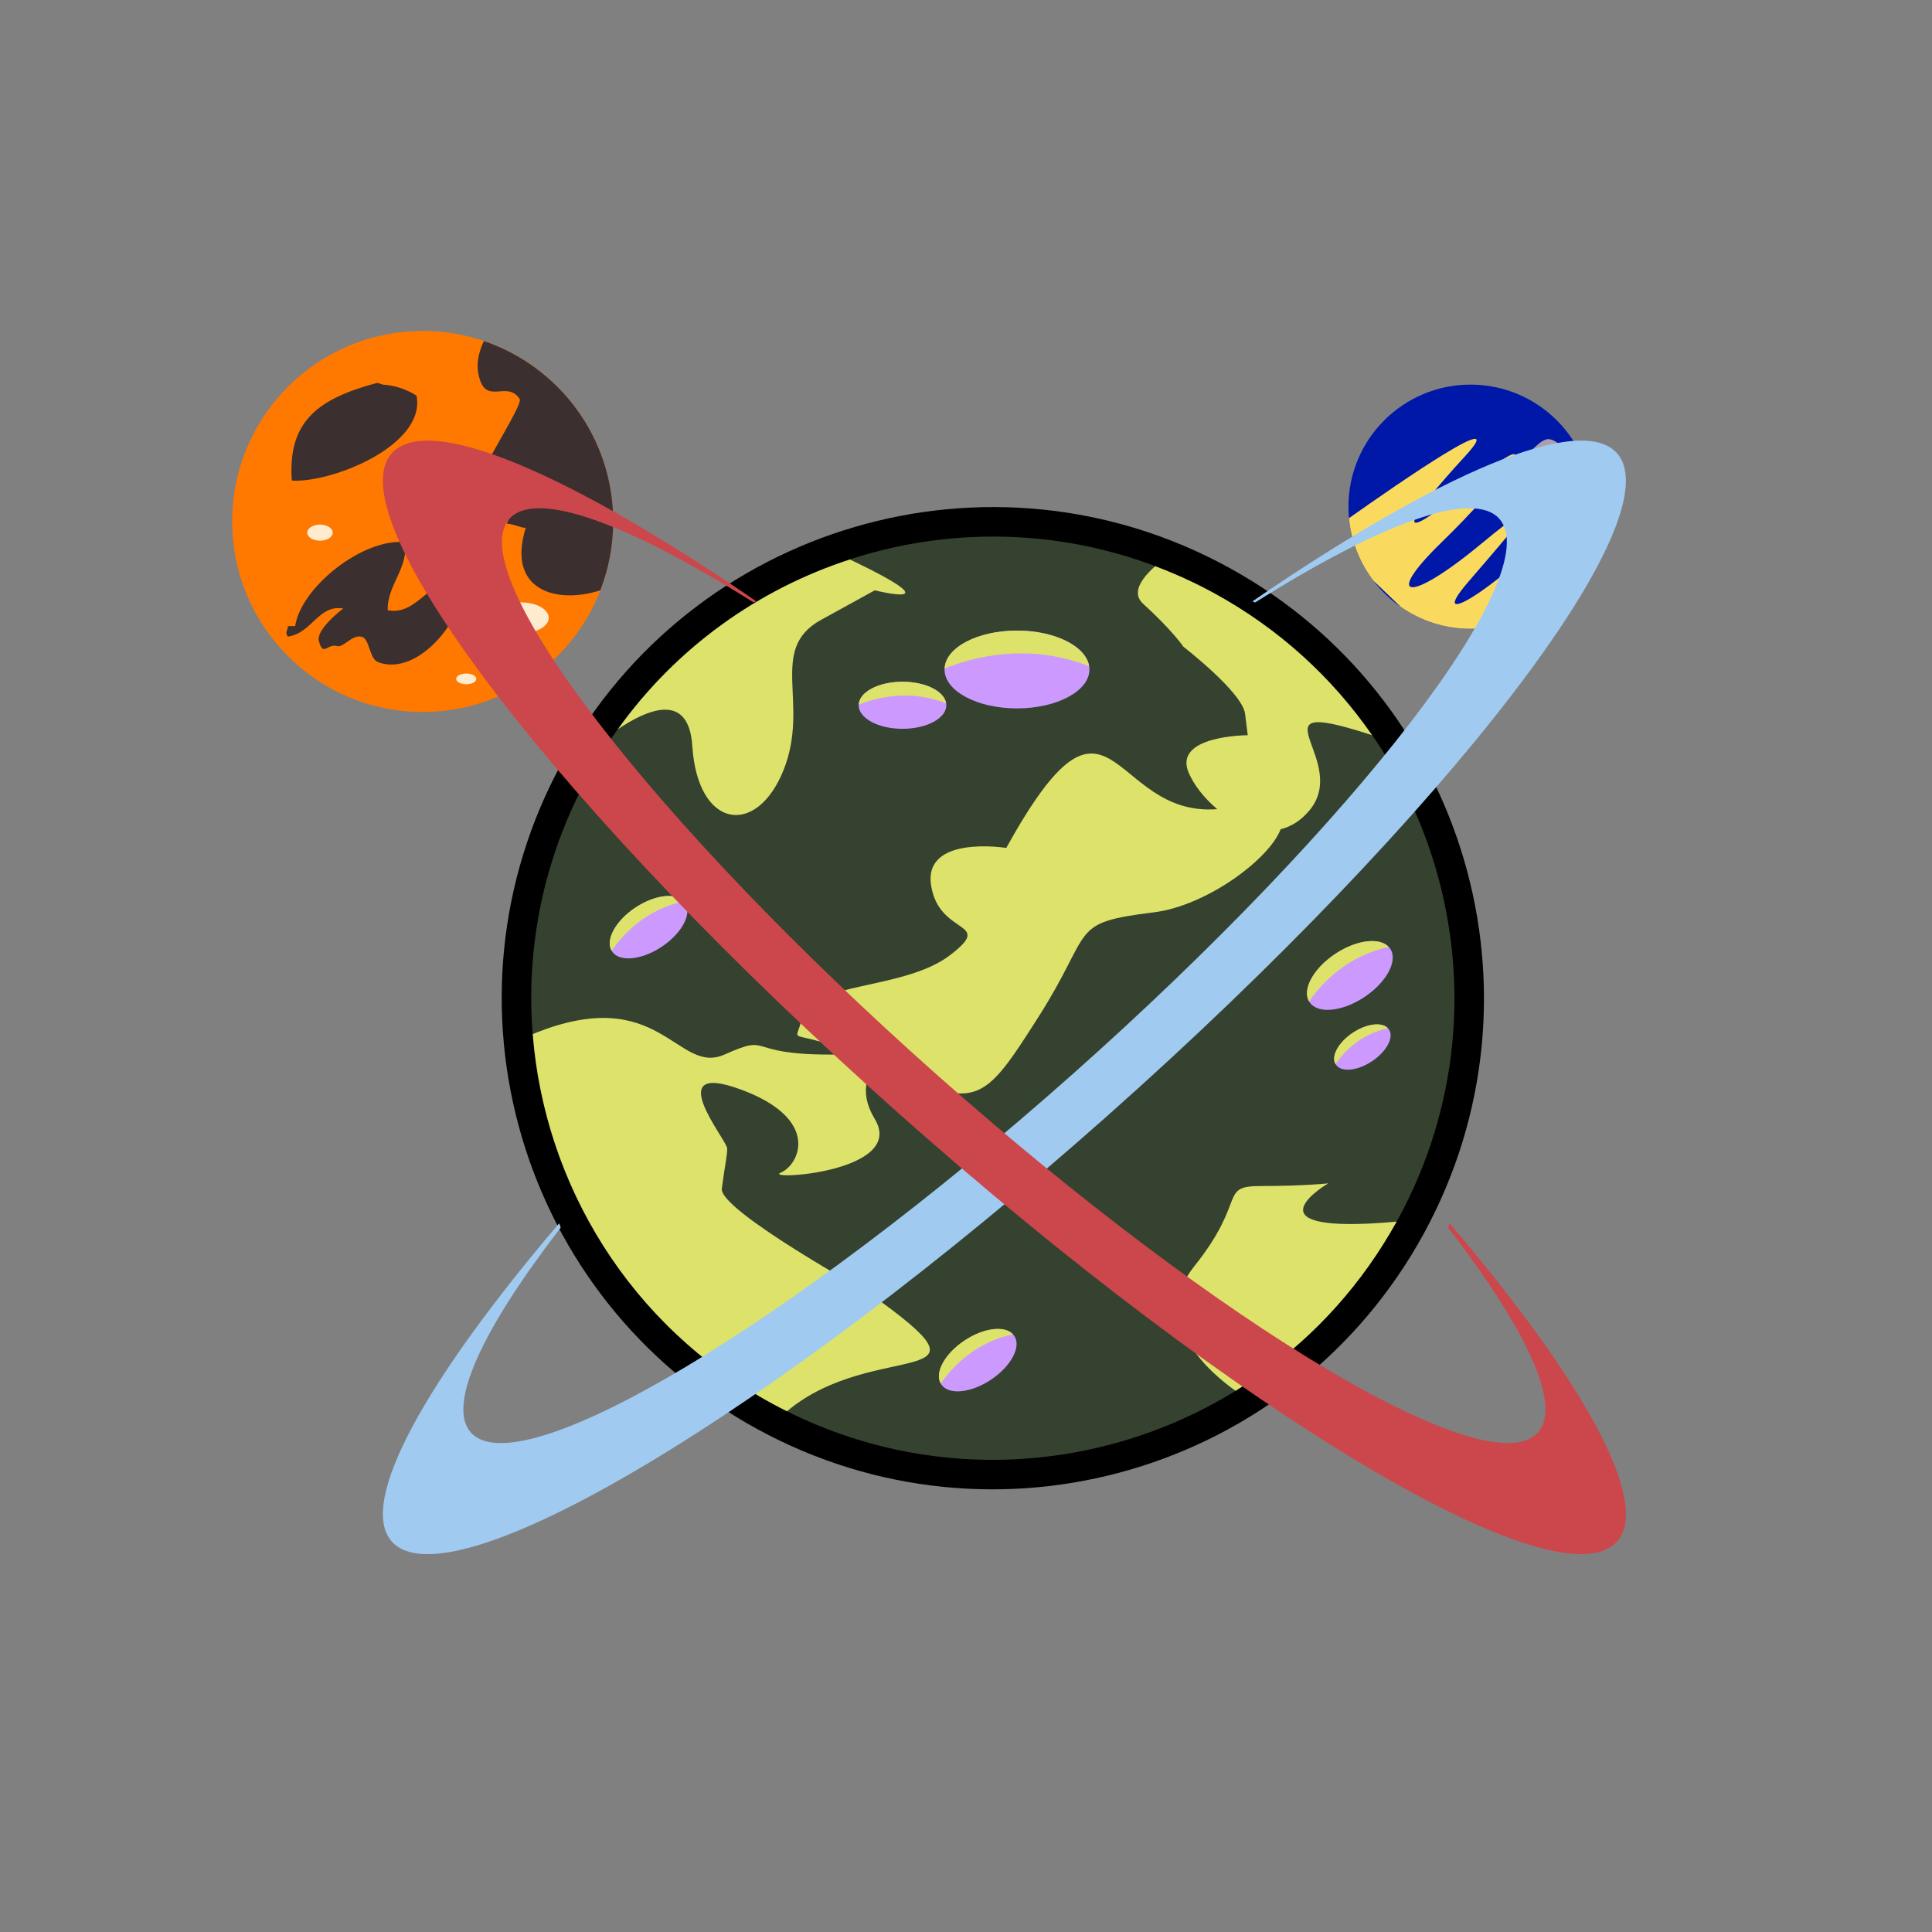 <?xml version="1.0" encoding="utf-8"?>
<!-- Generator: Adobe Illustrator 15.0.0, SVG Export Plug-In . SVG Version: 6.00 Build 0)  -->
<svg version="1.1" id="Layer_1" xmlns="http://www.w3.org/2000/svg" xmlns:xlink="http://www.w3.org/1999/xlink" x="0px" y="0px"
	 width="360px" height="360px" viewBox="0 0 360 360" enable-background="new 0 0 360 360" xml:space="preserve">
<rect x="0" y="0" width="360" height="360" fill="#808080" stroke="none"/>
<path fill="#FFFFFF" stroke="#000000" stroke-width="11" stroke-miterlimit="10" d="M143.771,261.474
	c-41.681-22.771-57.013-75.021-34.243-116.703c22.771-41.683,75.021-57.015,116.703-34.244
	c41.682,22.769,57.014,75.02,34.241,116.703C237.704,268.911,185.453,284.244,143.771,261.474z"/>
<path fill="#354230" d="M143.771,261.474c-41.681-22.771-57.013-75.021-34.243-116.703c22.771-41.683,75.021-57.015,116.703-34.244
	c41.682,22.769,57.014,75.02,34.241,116.703c-6.469,11.842-15.316,21.558-25.626,28.875
	C208.866,274.55,173.611,277.773,143.771,261.474z"/>
<path fill="#DDE26A" d="M238.626,154.517c1.911-0.463,3.748-1.566,5.374-3.517c7.5-9-10-20.5,8.5-15
	c1.064,0.316,2.12,0.649,3.164,0.989c-7.382-10.662-17.277-19.821-29.434-26.461c-3.589-1.96-7.26-3.619-10.98-5.022
	c-2.767,2.465-4.373,5.065-2.25,6.995c5.5,5,7.5,8,7.5,8s11,8.5,11.5,12.5s0.5,4,0.5,4s-14,0-11,7
	c0.977,2.278,2.908,4.764,5.326,6.776c-20.248,1.561-19.511-28.541-39.326,7.224c0,0-15.5-2.5-14,7s12,6.5,3.5,13s-26,5-27.5,11.5
	c-1.374,5.955-3.156,1.427,10.392,7.159c-1.239-0.112-2.974-0.159-5.392-0.159c-16,0-10.5-4-19.5,0
	c-8.903,3.957-11.948-13.595-35.727-3.813c2.209,27.979,18.031,54.327,44.498,68.786c0.951,0.52,1.909,1.019,2.871,1.499
	C162.96,249.236,188.047,259.47,162,241c0,0-28-15.5-27.5-19.5s1-6,1-7.5s-12.5-16.5,2.5-11s11,14,7.5,15.5s23.5,0,17.5-10
	c-3.566-5.944-0.244-9.062-0.321-10.612c0.431,0.197,0.865,0.396,1.321,0.612c18,8.5,19,7.5,29.5-9S199,172,215,170
	C224.921,168.76,236.568,160.023,238.626,154.517z M255,228c-22,1-7.5-7.5-7.5-7.5S243,221,235,221s-2.5,2.5-12.5,15
	c-8.398,10.498,3.654,20.287,7.731,23.155c1.566-0.967,3.107-1.979,4.614-3.05c10.191-7.233,18.945-16.819,25.394-28.477
	C258.572,227.788,256.833,227.917,255,228z M129,139c1,15.5,12,17,17,4.5s-3-22.5,7-28s10-5.5,10-5.5s15.466,3.866-4.625-5.75
	c-17,5.533-32.301,16.34-43.247,31.641C120.389,132.31,128.335,128.7,129,139z"/>
<path fill="#354230" d="M129.5,221"/>
<g>
	<ellipse fill="#CC99FF" cx="189.5" cy="124.75" rx="13.5" ry="7.25"/>
	<path fill="#DDE26A" d="M202.943,124.148c-0.571-3.722-6.366-6.648-13.443-6.648c-7.335,0-13.289,3.143-13.482,7.057
		C181.609,122.321,191.77,119.754,202.943,124.148z"/>
</g>
<g>
	<ellipse fill="#CC99FF" cx="168.167" cy="131.417" rx="8.167" ry="4.386"/>
	<path fill="#DDE26A" d="M176.299,131.052c-0.346-2.251-3.851-4.021-8.132-4.021c-4.437,0-8.039,1.901-8.156,4.269
		C163.394,129.947,169.54,128.395,176.299,131.052z"/>
</g>
<g>
	
		<ellipse transform="matrix(0.834 -0.552 0.552 0.834 -75.28 95.402)" fill="#CC99FF" cx="120.834" cy="172.75" rx="8.166" ry="4.386"/>
	<path fill="#DDE26A" d="M127.414,167.957c-1.531-1.687-5.431-1.228-9.001,1.136c-3.7,2.45-5.654,6.023-4.444,8.062
		C116.042,174.16,120.311,169.472,127.414,167.957z"/>
</g>
<g>
	
		<ellipse transform="matrix(0.834 -0.552 0.552 0.834 -109.617 142.66)" fill="#CC99FF" cx="182.167" cy="253.417" rx="8.166" ry="4.386"/>
	<path fill="#DDE26A" d="M188.747,248.624c-1.531-1.687-5.431-1.228-9.001,1.136c-3.7,2.45-5.654,6.023-4.444,8.062
		C177.375,254.827,181.644,250.14,188.747,248.624z"/>
</g>
<g>
	
		<ellipse transform="matrix(0.834 -0.552 0.552 0.834 -58.538 169.014)" fill="#CC99FF" cx="251.5" cy="181.751" rx="9.013" ry="4.841"/>
	<path fill="#DDE26A" d="M258.762,176.461c-1.689-1.861-5.993-1.355-9.934,1.253c-4.084,2.704-6.239,6.647-4.905,8.896
		C246.213,183.308,250.922,178.134,258.762,176.461z"/>
</g>
<g>
	
		<ellipse transform="matrix(0.834 -0.552 0.552 0.834 -65.51 172.523)" fill="#CC99FF" cx="253.833" cy="195.084" rx="5.929" ry="3.185"/>
	<path fill="#DDE26A" d="M258.61,191.604c-1.111-1.225-3.942-0.892-6.535,0.825c-2.687,1.778-4.104,4.372-3.227,5.853
		C250.355,196.108,253.453,192.705,258.61,191.604z"/>
</g>

<circle fill="#FF7800" cx="78.762" cy="97.168" r="35.5"/>
<circle fill="#0018A8" cx="274.012" cy="94.418" r="22.75"/>
<path fill="#3B2F2F" d="M90.161,63.549c-0.916,1.97-1.408,4.031-1.04,5.998c1.201,6.425,5.271,1.089,7.712,4.791
	c0.807,1.222-9.477,15.901-9.823,21.278c3.082,0.671,5.617-1.197,8.274-1.905c-0.473,1.223-0.211,2.62-0.848,3.889
	c1.028-0.048,2.627,0.776,3.53,0.76c-3.558,11.399,5.385,14.351,13.896,11.639c1.544-3.98,2.4-8.304,2.4-12.83
	C114.262,81.55,104.173,68.299,90.161,63.549z M72.246,113.704c-0.174-4.618,4.104-8.199,3.111-12.676
	c-7.749-0.725-19.265,8.367-20.357,15.639h-1.333c-0.049,0.891-0.641,1.116-0.022,1.958c4.518-0.647,5.661-6.023,10.329-5.24
	c-1.232,0.908-5.095,4.176-4.552,6.084c0.854,3.002,1.509,0.385,3.406,0.919c1.184,0.333,2.81-2.24,4.603-1.731
	c1.498,0.425,1.34,4.117,3.062,4.747c7.64,2.795,16.623-8.762,15.881-15.636C80.556,106.883,77.922,114.885,72.246,113.704z
	 M77.616,73.724c-1.868-1.194-4.064-1.924-6.283-2.057l-1-0.333c-10.91,2.893-16.773,7.064-15.95,18.214
	C61.762,90.022,79.399,83.016,77.616,73.724z"/>
<path fill="#FADA5E" d="M287.667,100c-8.667,9.333-22.333,18-14,8.333s16-18.333,2.334-7s-18.334,10.333-7.334-0.333
	s21.334-24,5.667-11s-12.667,7.333-1.333-5c8.885-9.668-12.137,4.833-21.637,11.553c0.407,4.364,2.045,8.369,4.564,11.665
	l5.073,4.859c3.688,2.576,8.17,4.091,13.01,4.091c0.966,0,1.916-0.067,2.851-0.184C291.751,103.127,295.359,91.717,287.667,100z"/>
<path opacity="0.51" fill="#FADFAD" d="M295.001,90.167c0,1.887-4.331,3.167-7.001,3.167c-2.669,0-7.833,1.22-7.833-0.667
	c0-1.887,5.665-10.833,8.334-10.833C291.171,81.833,295.001,88.28,295.001,90.167z"/>
<path opacity="0.35" fill="#FADFAD" d="M290.501,83.833c0.518,0,1.079,0.247,1.647,0.651c-1.171-1.484-2.513-2.651-3.647-2.651
	c-2.669,0-8.334,8.946-8.334,10.833c0,0.805,0.944,1.042,2.229,1.052C283.473,90.779,288.148,83.833,290.501,83.833z"/>
<ellipse fill="#FFEBCD" cx="80.625" cy="87.625" rx="2.625" ry="1.625"/>
<ellipse fill="#FFEBCD" cx="59.625" cy="99.25" rx="2.375" ry="1.5"/>
<ellipse fill="#FFEBCD" cx="85.75" cy="102.125" rx="2.75" ry="1.875"/>
<ellipse fill="#FFEBCD" cx="97.125" cy="115.125" rx="5.125" ry="2.875"/>
<ellipse fill="#FFEBCD" cx="86.875" cy="126.5" rx="1.875" ry="1"/>

<path fill="#A1CAF1" d="M301.305,84.455c-6.802-7.657-33.339,3.864-67.918,27.592c0.161,0.073,0.322,0.147,0.481,0.222
	c23.31-14.683,40.59-21.139,45.521-15.589c9.003,10.137-26.602,56.464-79.527,103.476c-52.924,47.01-103.128,76.903-112.133,66.765
	c-4.523-5.093,2.22-19.325,16.756-38.185c-0.098-0.261-0.196-0.524-0.293-0.79c-24.878,29.212-37.632,52.042-31.187,59.297
	c10.726,12.075,70.527-23.531,133.57-79.529C269.619,151.714,312.03,96.53,301.305,84.455z"/>
<path fill="#CC474B" d="M73.006,84.455c6.802-7.657,33.339,3.864,67.918,27.592c-0.161,0.073-0.322,0.147-0.481,0.222
	c-23.31-14.683-40.59-21.139-45.521-15.589c-9.003,10.137,26.602,56.464,79.527,103.476c52.924,47.01,103.128,76.903,112.133,66.765
	c4.523-5.093-2.221-19.325-16.757-38.185c0.099-0.261,0.196-0.524,0.294-0.79c24.878,29.212,37.632,52.042,31.187,59.297
	c-10.727,12.075-70.527-23.531-133.57-79.529C104.691,151.714,62.28,96.53,73.006,84.455z"/>
</svg>


